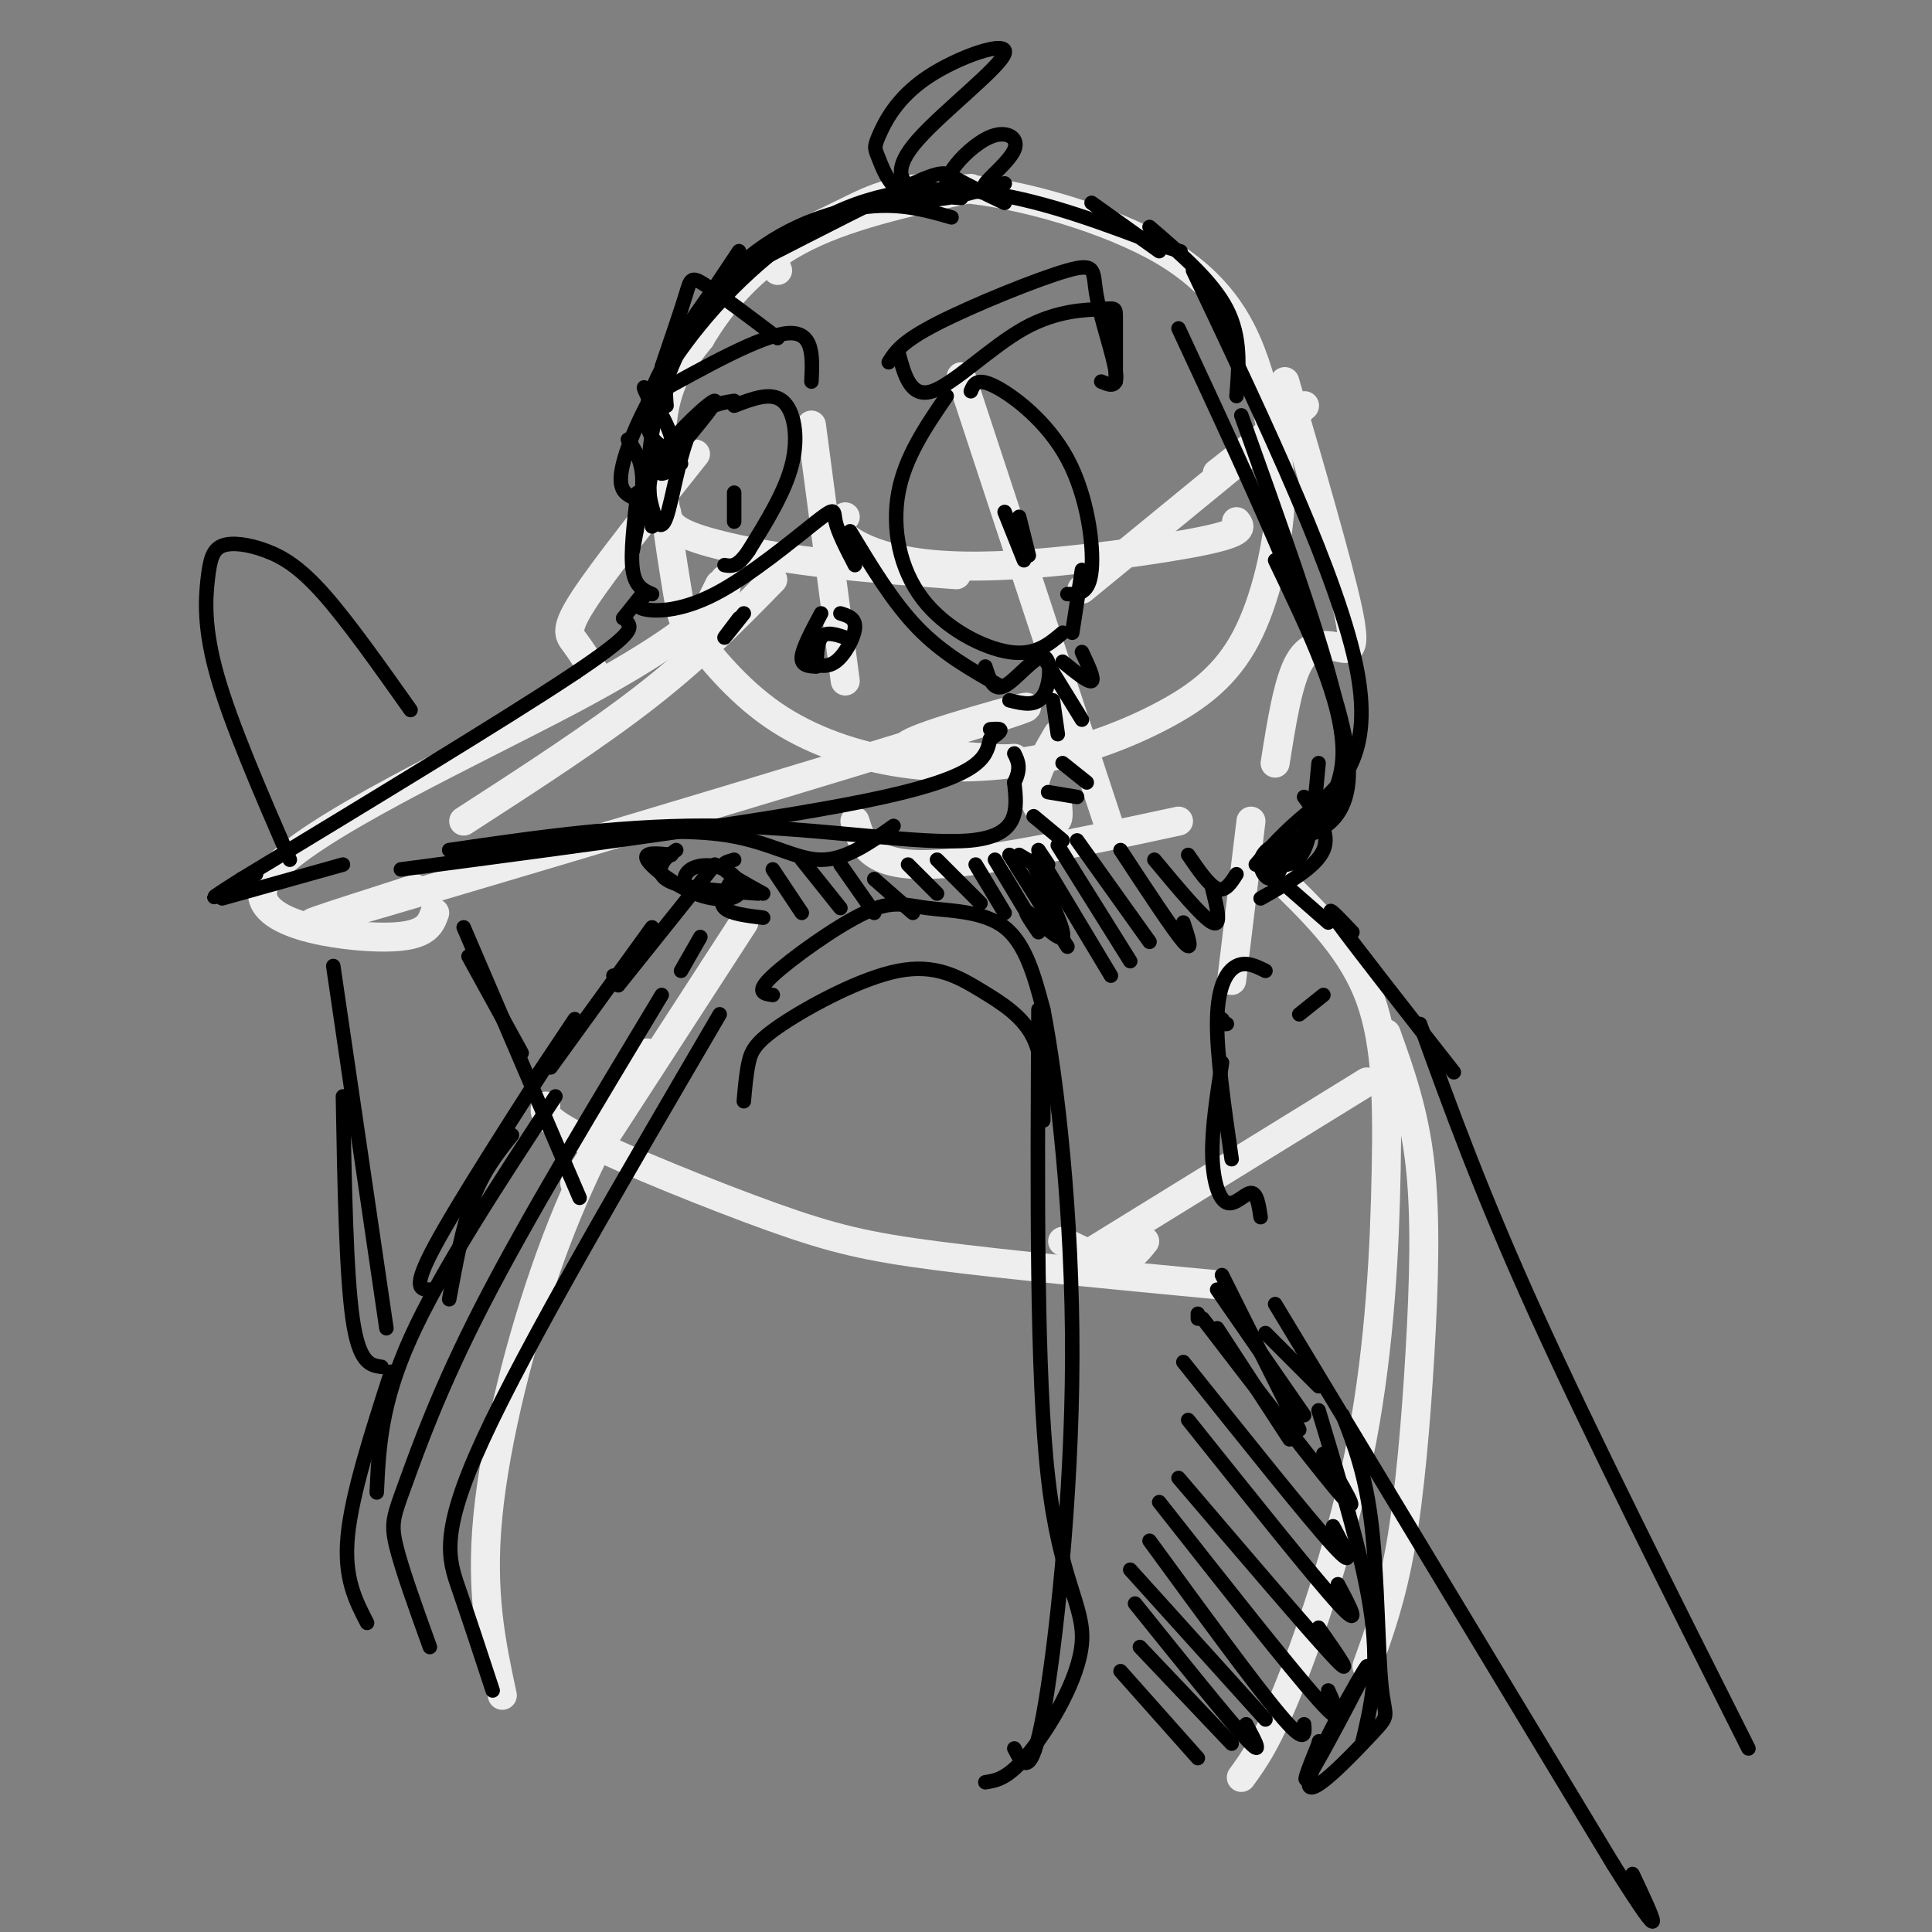 <svg viewBox='0 0 400 400' version='1.1' xmlns='http://www.w3.org/2000/svg' xmlns:xlink='http://www.w3.org/1999/xlink'><rect x="0" y="0" width="400" height="400" fill="#808080" stroke="none"/><g fill='none' stroke='rgb(238,238,238)' stroke-width='6' stroke-linecap='round' stroke-linejoin='round'><path d='M161,56c-0.625,-1.539 -1.251,-3.079 1,-5c2.251,-1.921 7.378,-4.225 13,-7c5.622,-2.775 11.738,-6.021 24,-5c12.262,1.021 30.669,6.308 42,13c11.331,6.692 15.587,14.789 18,21c2.413,6.211 2.983,10.535 4,15c1.017,4.465 2.482,9.069 2,17c-0.482,7.931 -2.911,19.188 -7,27c-4.089,7.812 -9.838,12.177 -17,16c-7.162,3.823 -15.736,7.103 -25,9c-9.264,1.897 -19.217,2.411 -29,1c-9.783,-1.411 -19.395,-4.748 -27,-10c-7.605,-5.252 -13.203,-12.418 -16,-16c-2.797,-3.582 -2.791,-3.580 -4,-11c-1.209,-7.420 -3.631,-22.263 -3,-32c0.631,-9.737 4.316,-14.369 8,-19'/><path d='M145,70c4.089,-6.911 10.311,-14.689 20,-20c9.689,-5.311 22.844,-8.156 36,-11'/><path d='M168,88c0.000,0.000 7.000,53.000 7,53'/><path d='M138,106c0.267,1.622 0.533,3.244 5,5c4.467,1.756 13.133,3.644 23,5c9.867,1.356 20.933,2.178 32,3'/><path d='M160,120c-7.667,7.833 -15.333,15.667 -26,24c-10.667,8.333 -24.333,17.167 -38,26'/><path d='M86,184c-17.131,5.488 -34.262,10.976 -7,3c27.262,-7.976 98.915,-29.416 123,-37c24.085,-7.584 0.600,-1.311 -9,2c-9.600,3.311 -5.314,3.660 -1,4c4.314,0.340 8.657,0.670 13,1'/><path d='M205,157c3.000,0.167 4.000,0.083 5,0'/><path d='M147,125c0.000,0.000 2.000,-4.000 2,-4'/><path d='M150,120c0.517,0.828 1.033,1.656 -2,5c-3.033,3.344 -9.617,9.206 -30,20c-20.383,10.794 -54.565,26.522 -62,36c-7.435,9.478 11.876,12.708 22,13c10.124,0.292 11.062,-2.354 12,-5'/><path d='M144,94c-9.400,11.800 -18.800,23.600 -23,30c-4.200,6.400 -3.200,7.400 -2,9c1.200,1.600 2.600,3.800 4,6'/><path d='M199,78c11.750,35.667 23.500,71.333 28,85c4.500,13.667 1.750,5.333 -1,-3'/><path d='M219,152c-2.533,4.333 -5.067,8.667 -5,12c0.067,3.333 2.733,5.667 4,6c1.267,0.333 1.133,-1.333 1,-3'/><path d='M266,79c5.512,18.923 11.024,37.845 13,47c1.976,9.155 0.417,8.542 -2,8c-2.417,-0.542 -5.690,-1.012 -8,3c-2.310,4.012 -3.655,12.506 -5,21'/><path d='M177,170c1.417,4.500 2.833,9.000 14,9c11.167,0.000 32.083,-4.500 53,-9'/><path d='M175,107c-0.962,0.796 -1.923,1.592 -1,3c0.923,1.408 3.732,3.429 9,5c5.268,1.571 12.995,2.692 26,2c13.005,-0.692 31.287,-3.198 40,-5c8.713,-1.802 7.856,-2.901 7,-4'/><path d='M252,98c10.833,-8.500 21.667,-17.000 17,-13c-4.667,4.000 -24.833,20.500 -45,37'/><path d='M259,170c0.000,0.000 -4.000,33.000 -4,33'/><path d='M264,181c7.530,7.274 15.059,14.549 19,24c3.941,9.451 4.293,21.080 4,37c-0.293,15.920 -1.233,36.132 -5,56c-3.767,19.868 -10.362,39.391 -15,51c-4.638,11.609 -7.319,15.305 -10,19'/><path d='M113,229c-0.363,1.351 -0.726,2.702 8,7c8.726,4.298 26.542,11.542 39,16c12.458,4.458 19.560,6.131 34,8c14.440,1.869 36.220,3.935 58,6'/><path d='M223,261c0.000,0.000 60.000,-37.000 60,-37'/><path d='M237,257c-1.583,2.000 -3.167,4.000 -6,4c-2.833,0.000 -6.917,-2.000 -11,-4'/><path d='M154,191c0.000,0.000 -35.000,54.000 -35,54'/><path d='M134,218c-6.933,12.556 -13.867,25.111 -20,42c-6.133,16.889 -11.467,38.111 -13,54c-1.533,15.889 0.733,26.444 3,37'/><path d='M287,214c2.881,8.042 5.762,16.083 7,27c1.238,10.917 0.833,24.708 0,39c-0.833,14.292 -2.095,29.083 -4,40c-1.905,10.917 -4.452,17.958 -7,25'/></g>
<g fill='none' stroke='rgb(0,0,0)' stroke-width='3' stroke-linecap='round' stroke-linejoin='round'><path d='M135,109c-0.726,-7.262 -1.452,-14.524 1,-24c2.452,-9.476 8.083,-21.167 16,-29c7.917,-7.833 18.119,-11.810 26,-13c7.881,-1.190 13.440,0.405 19,2'/><path d='M131,103c-1.652,-0.858 -3.305,-1.716 -2,-7c1.305,-5.284 5.566,-14.994 13,-25c7.434,-10.006 18.040,-20.309 29,-26c10.960,-5.691 22.274,-6.769 34,-5c11.726,1.769 23.863,6.384 36,11'/><path d='M241,51c6.000,1.833 3.000,0.917 0,0'/><path d='M226,42c0.000,0.000 14.000,10.000 14,10'/><path d='M130,91c1.417,2.083 2.833,4.167 3,8c0.167,3.833 -0.917,9.417 -2,15'/><path d='M132,102c-0.750,6.250 -1.500,12.500 -1,16c0.500,3.500 2.250,4.250 4,5'/><path d='M134,123c-1.510,1.167 -3.021,2.335 -1,3c2.021,0.665 7.573,0.828 15,-3c7.427,-3.828 16.730,-11.646 21,-15c4.270,-3.354 3.506,-2.244 4,0c0.494,2.244 2.247,5.622 4,9'/><path d='M176,110c4.417,7.333 8.833,14.667 14,20c5.167,5.333 11.083,8.667 17,12'/><path d='M204,138c0.827,2.601 1.655,5.202 4,4c2.345,-1.202 6.208,-6.208 8,-6c1.792,0.208 1.512,5.631 0,8c-1.512,2.369 -4.256,1.685 -7,1'/><path d='M133,123c0.000,0.000 -4.000,5.000 -4,5'/><path d='M130,129c0.667,1.083 1.333,2.167 -12,11c-13.333,8.833 -40.667,25.417 -68,42'/><path d='M50,182c-10.833,6.833 -3.917,2.917 3,-1'/><path d='M46,186c0.000,0.000 25.000,-7.000 25,-7'/><path d='M83,180c39.833,-5.250 79.667,-10.500 100,-15c20.333,-4.500 21.167,-8.250 22,-12'/><path d='M205,153c3.667,-2.333 1.833,-2.167 0,-2'/><path d='M93,176c18.600,-2.711 37.200,-5.422 57,-5c19.800,0.422 40.800,3.978 51,3c10.200,-0.978 9.600,-6.489 9,-12'/><path d='M210,162c1.500,-3.000 0.750,-4.500 0,-6'/><path d='M201,81c0.595,-1.464 1.190,-2.929 5,-1c3.810,1.929 10.833,7.250 15,15c4.167,7.750 5.476,17.929 5,23c-0.476,5.071 -2.738,5.036 -5,5'/><path d='M196,82c-4.321,6.315 -8.643,12.631 -10,20c-1.357,7.369 0.250,15.792 5,22c4.750,6.208 12.643,10.202 18,11c5.357,0.798 8.179,-1.601 11,-4'/><path d='M224,118c0.000,0.000 -2.000,13.000 -2,13'/><path d='M208,106c0.000,0.000 4.000,10.000 4,10'/><path d='M211,107c0.000,0.000 2.000,8.000 2,8'/><path d='M152,84c3.800,-1.467 7.600,-2.933 10,-1c2.400,1.933 3.400,7.267 2,13c-1.400,5.733 -5.200,11.867 -9,18'/><path d='M155,114c-2.333,3.500 -3.667,3.250 -5,3'/><path d='M152,102c0.000,0.000 0.000,6.000 0,6'/><path d='M238,47c6.500,5.583 13.000,11.167 16,17c3.000,5.833 2.500,11.917 2,18'/><path d='M247,56c15.222,32.067 30.444,64.133 34,83c3.556,18.867 -4.556,24.533 -10,29c-5.444,4.467 -8.222,7.733 -11,11'/><path d='M270,165c2.750,3.750 5.500,7.500 4,11c-1.500,3.500 -7.250,6.750 -13,10'/><path d='M152,178c-1.500,0.417 -3.000,0.833 -2,2c1.000,1.167 4.500,3.083 8,5'/><path d='M151,183c-1.083,1.917 -2.167,3.833 -1,5c1.167,1.167 4.583,1.583 8,2'/><path d='M145,194c0.000,0.000 -4.000,7.000 -4,7'/><path d='M137,206c-13.929,23.125 -27.857,46.250 -37,64c-9.143,17.750 -13.500,30.125 -16,37c-2.500,6.875 -3.143,8.250 -2,13c1.143,4.750 4.071,12.875 7,21'/><path d='M160,206c-1.872,-0.254 -3.745,-0.507 0,-4c3.745,-3.493 13.107,-10.225 19,-13c5.893,-2.775 8.317,-1.593 13,-1c4.683,0.593 11.624,0.598 16,4c4.376,3.402 6.188,10.201 8,17'/><path d='M216,209c2.881,14.595 6.083,42.583 6,72c-0.083,29.417 -3.452,60.262 -6,74c-2.548,13.738 -4.274,10.369 -6,7'/><path d='M149,210c-19.978,34.178 -39.956,68.356 -49,88c-9.044,19.644 -7.156,24.756 -5,31c2.156,6.244 4.578,13.622 7,21'/><path d='M267,184c0.000,0.000 8.000,7.000 8,7'/><path d='M280,193c-3.250,-3.417 -6.500,-6.833 -3,-2c3.500,4.833 13.750,17.917 24,31'/><path d='M294,212c6.333,17.500 12.667,35.000 24,60c11.333,25.000 27.667,57.500 44,90'/><path d='M274,206c0.000,0.000 -5.000,4.000 -5,4'/><path d='M253,211c0.000,0.000 0.100,0.100 0.1,0.1'/><path d='M253,212c0.000,0.000 1.000,0.000 1,0'/><path d='M262,201c-2.022,-1.000 -4.044,-2.000 -6,-1c-1.956,1.000 -3.844,4.000 -4,11c-0.156,7.000 1.422,18.000 3,29'/><path d='M253,220c-1.048,6.810 -2.095,13.619 -2,19c0.095,5.381 1.333,9.333 3,10c1.667,0.667 3.762,-1.952 5,-2c1.238,-0.048 1.619,2.476 2,5'/><path d='M264,270c0.000,0.000 70.000,116.000 70,116'/><path d='M334,386c12.333,19.667 8.167,10.833 4,2'/><path d='M148,179c0.000,0.000 -20.000,25.000 -20,25'/><path d='M127,202c0.000,0.000 0.100,0.100 0.1,0.1'/><path d='M85,147c-6.500,-9.185 -12.999,-18.370 -18,-24c-5.001,-5.630 -8.503,-7.705 -12,-9c-3.497,-1.295 -6.989,-1.811 -9,-1c-2.011,0.811 -2.541,2.949 -3,7c-0.459,4.051 -0.845,10.015 2,20c2.845,9.985 8.923,23.993 15,38'/><path d='M96,192c0.000,0.000 24.000,56.000 24,56'/><path d='M69,200c0.000,0.000 11.000,75.000 11,75'/><path d='M71,227c0.333,18.333 0.667,36.667 2,46c1.333,9.333 3.667,9.667 6,10'/><path d='M119,211c-3.667,5.500 -7.333,11.000 -8,12c-0.667,1.000 1.667,-2.500 4,-6'/><path d='M273,158c-0.667,7.250 -1.333,14.500 -3,18c-1.667,3.500 -4.333,3.250 -7,3'/><path d='M135,192c0.000,0.000 -21.000,29.000 -21,29'/><path d='M115,227c-11.917,18.167 -23.833,36.333 -30,50c-6.167,13.667 -6.583,22.833 -7,32'/><path d='M81,284c-4.083,12.667 -8.167,25.333 -9,34c-0.833,8.667 1.583,13.333 4,18'/><path d='M215,209c-0.220,37.798 -0.440,75.595 2,97c2.440,21.405 7.542,26.417 7,34c-0.542,7.583 -6.726,17.738 -11,23c-4.274,5.262 -6.637,5.631 -9,6'/><path d='M216,232c0.065,-6.250 0.130,-12.499 -2,-17c-2.130,-4.501 -6.455,-7.253 -11,-10c-4.545,-2.747 -9.311,-5.489 -17,-4c-7.689,1.489 -18.301,7.209 -24,11c-5.699,3.791 -6.485,5.655 -7,8c-0.515,2.345 -0.757,5.173 -1,8'/><path d='M273,292c4.750,15.750 9.500,31.500 11,43c1.500,11.500 -0.250,18.750 -2,26'/><path d='M278,293c2.387,6.141 4.774,12.282 6,23c1.226,10.718 1.292,26.012 2,33c0.708,6.988 2.060,5.668 -2,10c-4.060,4.332 -13.532,14.316 -13,10c0.532,-4.316 11.066,-22.931 12,-24c0.934,-1.069 -7.733,15.409 -11,21c-3.267,5.591 -1.133,0.296 1,-5'/><path d='M273,361c0.167,-0.833 0.083,-0.417 0,0'/><path d='M257,86c7.833,21.917 15.667,43.833 19,57c3.333,13.167 2.167,17.583 1,22'/><path d='M157,54c12.733,-6.533 25.467,-13.067 32,-16c6.533,-2.933 6.867,-2.267 9,-1c2.133,1.267 6.067,3.133 10,5'/><path d='M152,83c-3.317,0.497 -6.633,0.993 -9,6c-2.367,5.007 -3.783,14.524 -5,18c-1.217,3.476 -2.233,0.911 -3,-2c-0.767,-2.911 -1.283,-6.168 2,-11c3.283,-4.832 10.367,-11.238 11,-11c0.633,0.238 -5.183,7.119 -11,14'/><path d='M137,97c-1.167,2.167 1.417,0.583 4,-1'/><path d='M208,38c-7.274,2.100 -14.548,4.200 -19,3c-4.452,-1.200 -6.082,-5.699 -7,-8c-0.918,-2.301 -1.125,-2.403 0,-5c1.125,-2.597 3.580,-7.688 10,-12c6.420,-4.313 16.803,-7.847 16,-5c-0.803,2.847 -12.793,12.074 -18,18c-5.207,5.926 -3.631,8.550 -1,10c2.631,1.450 6.315,1.725 10,2'/><path d='M199,39c-1.299,0.375 -2.597,0.750 -3,0c-0.403,-0.750 0.091,-2.624 2,-5c1.909,-2.376 5.233,-5.256 8,-6c2.767,-0.744 4.976,0.646 4,3c-0.976,2.354 -5.136,5.673 -6,7c-0.864,1.327 1.568,0.664 4,0'/><path d='M244,68c16.435,35.298 32.869,70.595 35,88c2.131,17.405 -10.042,16.917 -15,19c-4.958,2.083 -2.702,6.738 -1,7c1.702,0.262 2.851,-3.869 4,-8'/><path d='M140,176c-1.222,0.867 -2.444,1.733 -3,3c-0.556,1.267 -0.444,2.933 3,4c3.444,1.067 10.222,1.533 17,2'/><path d='M139,177c-2.962,-0.332 -5.925,-0.663 -5,1c0.925,1.663 5.737,5.321 10,7c4.263,1.679 7.977,1.378 9,0c1.023,-1.378 -0.643,-3.833 -3,-5c-2.357,-1.167 -5.404,-1.045 -7,0c-1.596,1.045 -1.742,3.013 0,4c1.742,0.987 5.371,0.994 9,1'/><path d='M119,173c11.733,-0.711 23.467,-1.422 32,0c8.533,1.422 13.867,4.978 19,5c5.133,0.022 10.067,-3.489 15,-7'/><path d='M174,127c1.578,0.489 3.156,0.978 3,3c-0.156,2.022 -2.044,5.578 -4,7c-1.956,1.422 -3.978,0.711 -6,0'/><path d='M170,127c-1.917,3.583 -3.833,7.167 -4,9c-0.167,1.833 1.417,1.917 3,2'/><path d='M154,127c-1.917,2.417 -3.833,4.833 -4,5c-0.167,0.167 1.417,-1.917 3,-4'/><path d='M264,116c7.083,14.750 14.167,29.500 14,40c-0.167,10.500 -7.583,16.750 -15,23'/><path d='M168,132c0.422,2.667 0.844,5.333 1,5c0.156,-0.333 0.044,-3.667 1,-5c0.956,-1.333 2.978,-0.667 5,0'/><path d='M97,198c0.000,0.000 11.000,20.000 11,20'/><path d='M118,213c-11.583,18.000 -23.167,36.000 -28,45c-4.833,9.000 -2.917,9.000 -1,9'/><path d='M106,235c-2.917,3.667 -5.833,7.333 -8,13c-2.167,5.667 -3.583,13.333 -5,21'/><path d='M138,84c-0.250,-2.833 -0.500,-5.667 2,-11c2.500,-5.333 7.750,-13.167 13,-21'/><path d='M152,54c-8.327,11.429 -16.655,22.857 -18,30c-1.345,7.143 4.292,10.000 5,8c0.708,-2.000 -3.512,-8.857 -5,-11c-1.488,-2.143 -0.244,0.429 1,3'/><path d='M184,75c1.314,-2.108 2.628,-4.217 10,-8c7.372,-3.783 20.801,-9.241 27,-11c6.199,-1.759 5.169,0.180 6,5c0.831,4.820 3.523,12.520 4,16c0.477,3.480 -1.262,2.740 -3,2'/><path d='M186,73c1.268,4.737 2.536,9.474 7,8c4.464,-1.474 12.124,-9.158 19,-13c6.876,-3.842 12.967,-3.842 16,-4c3.033,-0.158 3.010,-0.474 3,2c-0.010,2.474 -0.005,7.737 0,13'/><path d='M161,70c-6.000,-4.533 -12.000,-9.067 -15,-11c-3.000,-1.933 -3.000,-1.267 -4,2c-1.000,3.267 -3.000,9.133 -5,15'/><path d='M135,82c11.250,-6.250 22.500,-12.500 28,-13c5.500,-0.500 5.250,4.750 5,10'/><path d='M160,180c0.000,0.000 6.000,9.000 6,9'/><path d='M166,178c0.000,0.000 8.000,10.000 8,10'/><path d='M174,179c0.000,0.000 7.000,10.000 7,10'/><path d='M181,182c0.000,0.000 8.000,7.000 8,7'/><path d='M188,179c0.000,0.000 6.000,6.000 6,6'/><path d='M194,178c0.000,0.000 9.000,9.000 9,9'/><path d='M202,179c0.000,0.000 6.000,10.000 6,10'/><path d='M206,178c0.000,0.000 6.000,10.000 6,10'/><path d='M211,177c0.000,0.000 5.000,3.000 5,3'/><path d='M215,176c0.000,0.000 2.000,3.000 2,3'/><path d='M214,169c0.000,0.000 6.000,5.000 6,5'/><path d='M217,164c0.000,0.000 6.000,1.000 6,1'/><path d='M220,158c0.000,0.000 5.000,4.000 5,4'/><path d='M219,152c0.000,0.000 -1.000,-7.000 -1,-7'/><path d='M232,346c0.000,0.000 16.000,18.000 16,18'/><path d='M236,341c0.000,0.000 19.000,20.000 19,20'/><path d='M235,332c9.583,11.917 19.167,23.833 23,28c3.833,4.167 1.917,0.583 0,-3'/><path d='M234,325c0.000,0.000 28.000,31.000 28,31'/><path d='M238,319c10.833,14.833 21.667,29.667 27,36c5.333,6.333 5.167,4.167 5,2'/><path d='M240,311c13.583,17.250 27.167,34.500 33,41c5.833,6.500 3.917,2.250 2,-2'/><path d='M244,306c13.583,15.917 27.167,31.833 32,37c4.833,5.167 0.917,-0.417 -3,-6'/><path d='M246,294c12.917,16.167 25.833,32.333 31,38c5.167,5.667 2.583,0.833 0,-4'/><path d='M245,282c12.917,16.167 25.833,32.333 31,38c5.167,5.667 2.583,0.833 0,-4'/><path d='M249,273c12.417,16.167 24.833,32.333 29,37c4.167,4.667 0.083,-2.167 -4,-9'/><path d='M248,272c0.000,0.000 0.000,1.000 0,1'/><path d='M252,275c0.000,0.000 15.000,23.000 15,23'/><path d='M252,267c0.000,0.000 18.000,26.000 18,26'/><path d='M262,276c0.000,0.000 11.000,11.000 11,11'/><path d='M253,264c0.000,0.000 16.000,32.000 16,32'/><path d='M216,136c0.000,0.000 8.000,13.000 8,13'/><path d='M220,137c2.667,2.167 5.333,4.333 6,4c0.667,-0.333 -0.667,-3.167 -2,-6'/><path d='M209,177c0.000,0.000 12.000,19.000 12,19'/><path d='M215,177c0.000,0.000 15.000,25.000 15,25'/><path d='M219,175c0.000,0.000 15.000,24.000 15,24'/><path d='M223,174c0.000,0.000 15.000,21.000 15,21'/><path d='M232,176c5.417,8.250 10.833,16.500 13,19c2.167,2.500 1.083,-0.750 0,-4'/><path d='M239,178c5.000,6.000 10.000,12.000 12,13c2.000,1.000 1.000,-3.000 0,-7'/><path d='M246,177c2.167,3.167 4.333,6.333 6,7c1.667,0.667 2.833,-1.167 4,-3'/><path d='M214,179c3.356,6.978 6.711,13.956 6,15c-0.711,1.044 -5.489,-3.844 -7,-5c-1.511,-1.156 0.244,1.422 2,4'/></g>
</svg>